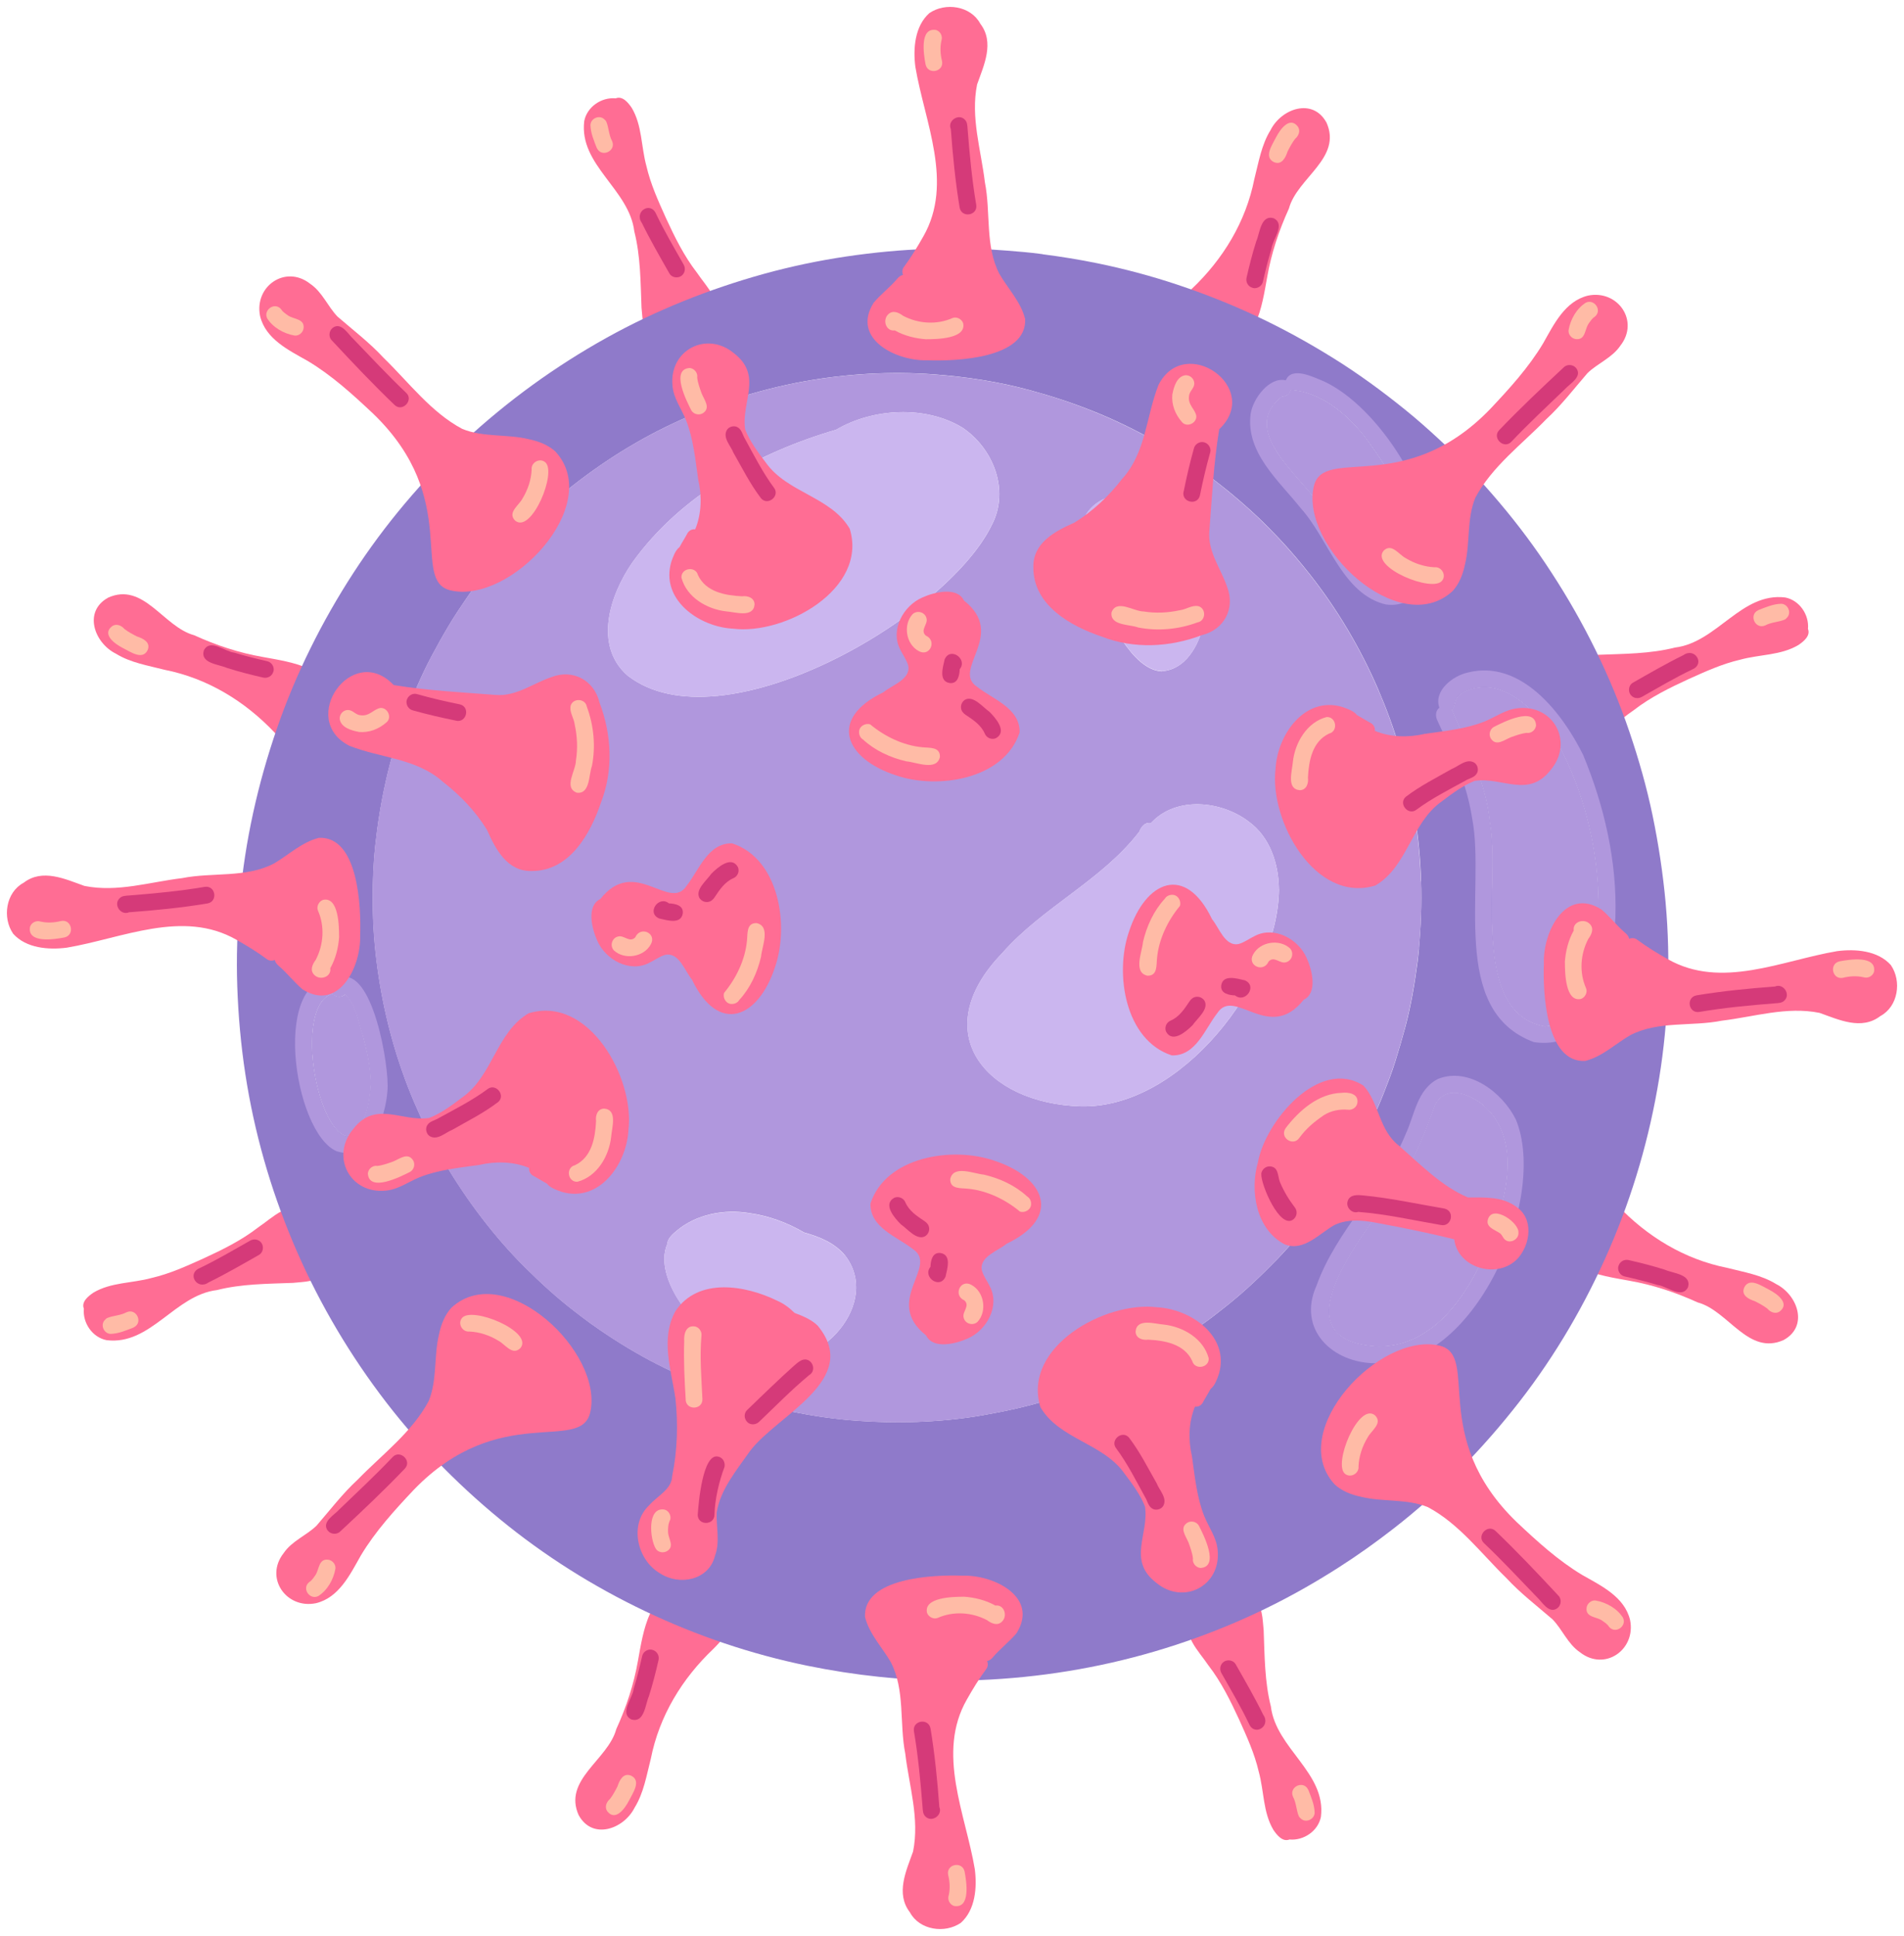 <?xml version="1.0" encoding="UTF-8"?> <svg xmlns="http://www.w3.org/2000/svg" xmlns:xlink="http://www.w3.org/1999/xlink" id="_Слой_1" data-name="Слой 1" viewBox="0 0 227.02 230.74"><defs><style> .cls-1 { fill: none; } .cls-2 { fill: #b097dd; } .cls-3 { clip-path: url(#clippath-1); } .cls-4 { clip-path: url(#clippath-2); } .cls-5 { fill: #cbb6ef; } .cls-6 { fill: #ffbba6; } .cls-7 { fill: #8f7aca; } .cls-8 { fill: #d53a79; } .cls-9 { clip-path: url(#clippath); } .cls-10 { fill: #ff6d94; } </style><clipPath id="clippath"><rect class="cls-1" x="9.43" y="11.15" width="206.71" height="208.66"></rect></clipPath><clipPath id="clippath-1"><rect class="cls-1" x="27.91" y="29.36" width="171.33" height="171.19"></rect></clipPath><clipPath id="clippath-2"><rect class="cls-1" width="227.02" height="230.74"></rect></clipPath></defs><g class="cls-9"><path class="cls-10" d="M83.1,32.5c1.03,1.57,3.53,3.96,1.8,5.79-1.98,1.35-4.63,3.05-7.08,2.12-1.27-.73-1.18-2.46-1.33-3.75-.12-3.07-.11-6.12-.86-9.08-.61-5.04-6.61-7.9-5.97-13.15.33-1.69,2.05-2.87,3.75-2.71.82-.33,1.5.53,1.91,1.13,1.25,2.08,1.12,4.64,1.75,6.93.52,2.23,1.41,4.15,2.32,6.18,1.05,2.28,2.16,4.54,3.7,6.53Z"></path><path class="cls-10" d="M158.15,14.58c1.93,4.26-3.48,6.6-4.47,10.28-1.19,2.61-2.1,5.35-2.59,8.17-.62,3.41-1.31,8.7-5.81,8.61-2.13-.13-4.1-1.7-4.84-3.68-.48-1.43.73-2.57,1.63-3.5,3.77-3.57,6.48-8.03,7.49-13.12.51-1.98.84-4.07,1.93-5.83,1.29-2.57,5.02-3.89,6.66-.92Z"></path><path class="cls-6" d="M71.16,17.65c-.34-.88-.74-1.79-.76-2.75.03-.76.99-1.22,1.59-.74.12.1.19.18.28.29.33.74.3,1.61.71,2.36.53,1.19-1.26,2.02-1.81.84Z"></path><path class="cls-6" d="M151.93,19.34c-1.32-.61-.2-2.12.23-3,.47-.91,1.61-2.52,2.59-1.25.34.49.09,1.11-.33,1.46-.35.44-.69,1.09-.9,1.51-.23.71-.68,1.63-1.58,1.28Z"></path><path class="cls-8" d="M79.82,32.6c-1.13-1.99-2.28-3.97-3.29-6.03-.96-1.35,1.04-2.62,1.7-1.07.99,2.07,2.15,4.03,3.28,6.03.27.47.16,1.08-.31,1.38-.45.28-1.11.16-1.38-.31Z"></path><path class="cls-8" d="M149.37,34.31c-.54-.13-.86-.68-.74-1.21.33-1.45.7-2.9,1.15-4.32.44-.98.53-3.21,2.08-2.77,1.47.74-.13,2.49-.26,3.64-.39,1.29-.72,2.61-1.02,3.93-.12.53-.69.87-1.21.74Z"></path><path class="cls-10" d="M194.79,84.65c-1.57,1.03-3.96,3.53-5.79,1.8-1.35-1.98-3.05-4.63-2.12-7.08.73-1.27,2.46-1.18,3.75-1.33,3.07-.12,6.12-.11,9.08-.86,5.04-.61,7.9-6.61,13.15-5.97,1.69.33,2.87,2.05,2.71,3.75.33.82-.53,1.5-1.13,1.91-2.08,1.25-4.64,1.12-6.93,1.75-2.23.52-4.15,1.41-6.18,2.32-2.28,1.05-4.54,2.16-6.53,3.7Z"></path><path class="cls-10" d="M212.7,159.7c-4.26,1.93-6.6-3.48-10.28-4.47-2.61-1.19-5.35-2.1-8.17-2.59-3.41-.62-8.7-1.31-8.61-5.81.13-2.13,1.7-4.1,3.68-4.84,1.43-.48,2.57.73,3.5,1.63,3.57,3.77,8.03,6.48,13.12,7.49,1.98.51,4.07.84,5.83,1.93,2.57,1.29,3.89,5.02.92,6.66Z"></path><path class="cls-6" d="M209.64,72.72c.88-.34,1.79-.74,2.75-.76.76.03,1.22.99.74,1.59-.1.12-.18.19-.29.28-.74.33-1.61.3-2.36.71-1.19.53-2.02-1.26-.84-1.81Z"></path><path class="cls-6" d="M207.95,153.49c.61-1.32,2.12-.2,3,.23.91.47,2.52,1.61,1.25,2.59-.49.34-1.11.09-1.46-.33-.44-.35-1.09-.69-1.51-.9-.71-.23-1.63-.68-1.28-1.58Z"></path><path class="cls-8" d="M194.69,81.37c1.99-1.13,3.97-2.28,6.03-3.29,1.35-.96,2.62,1.04,1.07,1.7-2.07.99-4.03,2.15-6.03,3.28-.47.27-1.08.16-1.38-.31-.28-.45-.16-1.11.31-1.38Z"></path><path class="cls-8" d="M192.97,150.92c.13-.54.68-.86,1.21-.74,1.45.33,2.9.7,4.32,1.15.98.44,3.21.53,2.77,2.08-.74,1.47-2.49-.13-3.64-.26-1.29-.39-2.61-.72-3.93-1.02-.53-.12-.87-.69-.74-1.21Z"></path><path class="cls-10" d="M144.06,198.46c-1.03-1.57-3.53-3.96-1.8-5.79,1.98-1.35,4.63-3.05,7.08-2.12,1.27.73,1.18,2.46,1.33,3.75.12,3.07.11,6.12.86,9.08.61,5.04,6.61,7.9,5.97,13.15-.33,1.69-2.05,2.87-3.75,2.71-.82.33-1.5-.53-1.91-1.13-1.25-2.08-1.12-4.64-1.75-6.93-.52-2.23-1.41-4.15-2.32-6.18-1.05-2.28-2.16-4.54-3.7-6.53Z"></path><path class="cls-10" d="M69.01,216.37c-1.93-4.26,3.48-6.6,4.47-10.28,1.19-2.61,2.1-5.35,2.59-8.17.62-3.41,1.31-8.7,5.81-8.61,2.13.13,4.1,1.7,4.84,3.68.48,1.43-.73,2.57-1.63,3.5-3.77,3.57-6.48,8.03-7.49,13.12-.51,1.98-.84,4.07-1.93,5.83-1.29,2.57-5.02,3.89-6.66.92Z"></path><path class="cls-6" d="M155.99,213.31c.34.88.74,1.79.76,2.75-.03.76-.99,1.22-1.59.74-.12-.1-.19-.18-.28-.29-.33-.74-.3-1.61-.71-2.36-.53-1.19,1.26-2.02,1.81-.84Z"></path><path class="cls-6" d="M75.22,211.62c1.32.61.2,2.12-.23,3-.47.91-1.61,2.52-2.59,1.25-.34-.49-.09-1.11.33-1.46.35-.44.69-1.09.9-1.51.23-.71.68-1.63,1.58-1.28Z"></path><path class="cls-8" d="M147.33,198.35c1.13,1.99,2.28,3.97,3.29,6.03.96,1.35-1.04,2.62-1.7,1.07-.99-2.07-2.15-4.03-3.28-6.03-.27-.47-.16-1.08.31-1.38.45-.28,1.11-.16,1.38.31Z"></path><path class="cls-8" d="M77.78,196.64c.54.13.86.68.74,1.21-.33,1.45-.7,2.9-1.15,4.32-.44.98-.53,3.21-2.08,2.77-1.47-.74.13-2.49.26-3.64.39-1.29.72-2.61,1.02-3.93.12-.53.69-.87,1.21-.74Z"></path><path class="cls-10" d="M30.78,146.29c1.57-1.03,3.96-3.53,5.79-1.8,1.35,1.98,3.05,4.63,2.12,7.08-.73,1.27-2.46,1.18-3.75,1.33-3.07.12-6.12.11-9.08.86-5.04.61-7.9,6.61-13.15,5.97-1.69-.33-2.87-2.05-2.71-3.75-.33-.82.53-1.5,1.13-1.91,2.08-1.25,4.64-1.12,6.93-1.75,2.23-.52,4.15-1.41,6.18-2.32,2.28-1.05,4.54-2.16,6.53-3.7Z"></path><path class="cls-10" d="M12.87,71.24c4.26-1.93,6.6,3.48,10.28,4.47,2.61,1.19,5.35,2.1,8.17,2.59,3.41.62,8.7,1.31,8.61,5.81-.13,2.13-1.7,4.1-3.68,4.84-1.43.48-2.57-.73-3.5-1.63-3.57-3.77-8.03-6.48-13.12-7.49-1.98-.51-4.07-.84-5.83-1.93-2.57-1.29-3.89-5.02-.92-6.66Z"></path><path class="cls-6" d="M15.93,158.22c-.88.34-1.79.74-2.75.76-.76-.03-1.22-.99-.74-1.59.1-.12.18-.19.29-.28.74-.33,1.61-.3,2.36-.71,1.19-.53,2.02,1.26.84,1.81Z"></path><path class="cls-6" d="M17.62,77.45c-.61,1.32-2.12.2-3-.23-.91-.47-2.52-1.61-1.25-2.59.49-.34,1.11-.09,1.46.33.44.35,1.09.69,1.51.9.71.23,1.63.68,1.28,1.58Z"></path><path class="cls-8" d="M30.89,149.56c-1.99,1.13-3.97,2.28-6.03,3.29-1.35.96-2.62-1.04-1.07-1.7,2.07-.99,4.03-2.15,6.03-3.28.47-.27,1.08-.16,1.38.31.28.45.16,1.11-.31,1.38Z"></path><path class="cls-8" d="M32.6,80.02c-.13.54-.68.86-1.21.74-1.45-.33-2.9-.7-4.32-1.15-.98-.44-3.21-.53-2.77-2.08.74-1.47,2.49.13,3.64.26,1.29.39,2.61.72,3.93,1.02.53.12.87.69.74,1.21Z"></path></g><g class="cls-3"><path class="cls-7" d="M198.6,107.63c.31,3.46.39,6.95.26,10.42-.14,3.52-.47,7.03-1.04,10.51-1.14,6.98-3.12,13.81-5.93,20.3-2.8,6.46-6.39,12.63-10.72,18.2-4.39,5.64-9.41,10.78-15.06,15.16-2.09,1.62-4.24,3.16-6.47,4.58-.62.4-1.25.79-1.88,1.17-.13.08-.25.16-.38.23-.08.05-.16.1-.25.15-.14.09-.29.17-.32.19-5.99,3.55-12.46,6.33-19.14,8.29-6.78,1.99-13.78,3.12-20.84,3.41-1.11.05-2.22.07-3.33.07-5.79,0-11.57-.62-17.24-1.78-6.68-1.37-13.19-3.57-19.34-6.5-6.18-2.94-12.03-6.62-17.32-10.97-5.35-4.39-10.19-9.4-14.33-14.95-4.17-5.59-7.66-11.67-10.36-18.1-2.69-6.4-4.61-13.14-5.66-20.01-.53-3.46-.84-6.94-.96-10.43-.12-3.46,0-6.92.31-10.37.61-6.96,2.15-13.82,4.43-20.41,2.25-6.51,5.36-12.74,9.11-18.51,3.74-5.75,8.21-11.05,13.23-15.72,5.14-4.77,10.82-8.89,16.95-12.3,5.92-3.29,12.24-5.81,18.77-7.62,3.23-.89,6.52-1.58,9.82-2.07,3.26-.48,6.55-.8,9.85-.9.86-.03,1.71-.04,2.57-.05h.1c2.21,0,4.43.07,6.63.25,1.38.11,2.77.22,4.15.41.05,0,.09.02.14.03,2.18.28,4.35.63,6.5,1.07,3.22.66,6.41,1.51,9.53,2.55,3.21,1.07,6.37,2.32,9.44,3.76,3.16,1.48,6.21,3.16,9.18,5.01,2.96,1.84,5.79,3.91,8.5,6.1,1.38,1.11,2.7,2.28,4,3.48.64.59,1.27,1.19,1.88,1.8.01.01.02.02.04.03.04.04.07.07.11.11.07.07.14.14.21.21.03.02.05.05.08.08.52.52,1.02,1.04,1.53,1.56,1.2,1.26,2.36,2.56,3.48,3.89,2.22,2.63,4.29,5.4,6.16,8.29,3.86,5.92,7.03,12.31,9.3,19,1.11,3.27,2.06,6.6,2.76,9.98.71,3.43,1.23,6.9,1.55,10.39ZM190.34,112.64c.97-8.15-.66-16.68-4.48-23.89-2.23-3.36-5.81-7.83-10.33-6.66-.78.23-1.65.58-1.96,1.39-.14.38-.12.86-.48,1.1,1.84,4.32,4.09,8.71,4.55,13.48,1.29,6.66-2.53,22.66,6.55,24.3,4.58-.36,5.52-6.08,6.16-9.71ZM177.33,148.82c2.1-5.23,4.5-13.01-.59-17.23-1.75-1.32-4.39-2.31-5.66.1-1.41,3.95-3.01,7.85-5.57,11.21-3.57,5.05-13.31,17.07-1.08,17.59,6.57,0,10.65-6.25,12.91-11.67ZM169.18,113.04c.25-2.67.35-5.35.26-8.02-.04-1.34-.12-2.68-.25-4.01-.13-1.38-.32-2.75-.54-4.12-.41-2.58-1.02-5.13-1.75-7.63-.71-2.46-1.61-4.86-2.62-7.21-2.09-4.82-4.8-9.39-8.04-13.52-1.16-1.48-2.47-3.02-3.85-4.48-.36-.38-.73-.75-1.09-1.12-.09-.09-.18-.19-.27-.27-.08-.08-.16-.16-.24-.24h0s-.05-.05-.08-.08c-.02-.02-.04-.04-.07-.07l-.03-.03s-.02-.02-.02-.02c-.19-.19-.39-.38-.59-.57-3.82-3.59-8.04-6.75-12.64-9.29-2.29-1.27-4.65-2.41-7.09-3.38-2.45-.98-4.94-1.79-7.49-2.48-3.67-1-7.58-1.6-11.5-1.89-5.09-.37-10.25-.07-15.27.82-2.91.52-5.77,1.25-8.57,2.17-.07,0-.13.02-.2.05-1.47.5-2.93,1.04-4.36,1.64-.28.11-.55.23-.83.35-.02,0-.05.02-.07.03h0s-.06.03-.09.05c-.91.4-1.8.82-2.68,1.25-4.74,2.34-9.14,5.31-13.15,8.74-.95.82-1.88,1.67-2.78,2.55-.95.93-1.88,1.88-2.76,2.87-1.75,1.96-3.41,4.01-4.89,6.17-.73,1.07-1.46,2.15-2.12,3.27-.72,1.2-1.4,2.42-2.06,3.66-1.23,2.32-2.26,4.76-3.18,7.22-1.84,4.92-2.96,10.1-3.52,15.32-.27,2.56-.34,5.15-.29,7.72.05,2.61.29,5.21.68,7.79.78,5.17,2.19,10.25,4.24,15.06,1.04,2.43,2.2,4.8,3.54,7.08,1.38,2.33,2.87,4.57,4.52,6.72,1.59,2.07,3.3,4.06,5.16,5.9,1.86,1.85,3.8,3.63,5.89,5.23.05.03.09.07.14.11l.02.02s0,0,.01,0c.23.18.46.36.7.54.7.54,1.44,1.07,2.19,1.58,2.18,1.49,4.45,2.87,6.81,4.07,2.43,1.23,4.91,2.31,7.47,3.24,2.46.9,5.01,1.64,7.57,2.2,2.61.57,5.25,1,7.91,1.23,1.91.16,3.83.25,5.75.25.75,0,1.51-.02,2.26-.04,2.63-.1,5.28-.34,7.88-.8,2.64-.46,5.27-1.03,7.83-1.82,1.31-.41,2.61-.83,3.89-1.31,1.3-.5,2.59-1.03,3.86-1.6,2.38-1.07,4.69-2.29,6.9-3.66,1.19-.74,2.35-1.51,3.5-2.31,1.07-.75,2.1-1.56,3.13-2.38,2.11-1.68,4.07-3.55,5.95-5.48,1.87-1.93,3.56-4.02,5.16-6.18,1.58-2.13,2.98-4.39,4.28-6.7.62-1.09,1.19-2.21,1.72-3.34.55-1.19,1.1-2.38,1.57-3.6.49-1.25.98-2.5,1.38-3.79.43-1.37.83-2.74,1.2-4.12.69-2.57,1.12-5.22,1.47-7.86.05-.41.11-.95.16-1.49ZM165.83,70.09c2.21,0,3.04-2.48,3.02-4.34-.17-5.17-3.22-9.78-6.18-13.82-2.17-2.7-5.25-5.27-8.8-5.47-.08.45-.53.77-.97.78-.04.02-.09.04-.13.06h0c-4.99,3.98,2.08,9.31,4.43,12.74,2.55,2.83,4.68,9.44,8.63,10.05ZM44.23,129.07c-.04-1.91-.49-3.95-.98-5.73-.56-1.63-.8-3.62-2.09-4.86-.41.41-1.13.39-1.49-.07-4.55,1.21-2.17,15.97,1.63,17.02,2.32-.55,2.82-4.34,2.93-6.36Z"></path><path class="cls-2" d="M169.44,105.02c.09,2.68-.01,5.36-.26,8.02-.05.54-.11,1.08-.16,1.49-.35,2.64-.79,5.29-1.47,7.86-.37,1.38-.77,2.75-1.2,4.12-.41,1.28-.89,2.54-1.38,3.79-.48,1.22-1.02,2.41-1.57,3.6-.53,1.13-1.1,2.25-1.72,3.34-1.3,2.31-2.7,4.57-4.28,6.7-1.6,2.15-3.29,4.25-5.16,6.18-1.88,1.93-3.83,3.8-5.95,5.48-1.03.81-2.05,1.62-3.13,2.38-1.14.8-2.31,1.57-3.5,2.31-2.21,1.38-4.52,2.59-6.9,3.66-1.27.57-2.56,1.11-3.86,1.6-1.28.48-2.58.91-3.89,1.31-2.56.79-5.19,1.36-7.83,1.82-2.6.46-5.25.7-7.88.8-.75.03-1.51.04-2.26.04-1.92,0-3.84-.09-5.75-.25-2.66-.23-5.3-.67-7.91-1.23-2.56-.56-5.11-1.3-7.57-2.2-2.56-.93-5.05-2.01-7.47-3.24-2.36-1.2-4.63-2.58-6.81-4.07-.75-.52-1.5-1.05-2.19-1.58-.24-.18-.48-.36-.7-.54,0,0,0,0-.01,0l-.02-.02c-.05-.04-.1-.08-.14-.11-2.09-1.6-4.03-3.38-5.89-5.23-1.86-1.84-3.57-3.83-5.16-5.9-1.65-2.14-3.14-4.39-4.52-6.72-1.34-2.28-2.5-4.66-3.54-7.08-2.05-4.81-3.46-9.89-4.24-15.06-.39-2.57-.63-5.18-.68-7.79-.05-2.57.02-5.16.29-7.72.56-5.22,1.67-10.4,3.52-15.32.93-2.46,1.95-4.89,3.18-7.22.66-1.24,1.34-2.46,2.06-3.66.66-1.12,1.39-2.2,2.12-3.27,1.48-2.16,3.15-4.21,4.89-6.17.88-.99,1.82-1.94,2.76-2.87.9-.88,1.82-1.74,2.78-2.55,4.01-3.43,8.41-6.41,13.15-8.74.88-.44,1.78-.86,2.68-1.25.03-.02.06-.03.09-.04h0s.05-.03.07-.04c.28-.12.55-.23.83-.35,1.43-.6,2.89-1.14,4.36-1.64.07-.02.13-.04.2-.05,2.8-.92,5.66-1.65,8.57-2.17,5.03-.89,10.18-1.19,15.27-.82,3.92.29,7.83.89,11.5,1.89,2.55.68,5.04,1.5,7.49,2.48,2.43.97,4.79,2.11,7.09,3.38,4.6,2.53,8.82,5.7,12.64,9.29.2.19.4.38.59.57,0,0,.02.02.02.02l.03.03s.04.04.07.07c.03.02.05.05.08.08h0c.08.08.16.16.24.24.09.09.18.18.27.27.37.37.73.75,1.09,1.12,1.38,1.47,2.69,3,3.85,4.48,3.24,4.13,5.96,8.71,8.04,13.52,1.02,2.35,1.91,4.75,2.62,7.21.73,2.5,1.34,5.05,1.75,7.63.21,1.37.4,2.74.54,4.12.12,1.33.21,2.67.25,4.01ZM152.49,105.99c-.03-3.04-1.06-6.23-3.61-8.07-3.28-2.5-8.67-3.05-11.64.17-.71-.14-1.17.45-1.4,1.04-4.45,5.8-11.53,8.98-16.35,14.48-9.11,9.42-1.96,17.93,9.41,18.25,11.88.28,23.45-14.63,23.6-25.87ZM138.55,80c5.4-.41,6.51-10.34,4.45-14.23-1.47-3.12-3.98-6.6-7.64-7.11-.37-.03-.72.17-.91.47-1.94-.38-4.1.61-5.04,2.36-1.26,2.94.35,6.17,1.29,8.99,1.4,2.93,4.23,9.41,7.86,9.54ZM118.26,62.56c2.15-4.12.19-9.12-3.52-11.6-4.41-2.67-10.66-2.31-15.03.25-9.35,2.73-18.57,7.81-24.33,15.86-2.65,3.84-4.63,9.85-.56,13.44,11.19,8.71,38.1-6.89,43.44-17.95ZM91.59,161.9c6.28,1.41,13.5-6.64,9.18-12.26-1.26-1.52-3.05-2.23-4.9-2.75-1.99-1.17-4.2-1.98-6.48-2.3-3.03-.51-6.36.11-8.74,2.12-.44.37-1.07.92-1.08,1.54-.94,2.13.13,4.85,1.36,6.73,2.32,3.75,6.27,6.39,10.67,6.9Z"></path><path class="cls-2" d="M165.83,70.09c2.21-.01,3.04-2.48,3.02-4.34-.17-5.17-3.22-9.78-6.17-13.82-2.17-2.7-5.25-5.27-8.8-5.47-.08.44-.53.77-.97.78-.04.02-.09.04-.13.06,0,0,0,0,0,0-4.99,3.97,2.08,9.3,4.43,12.74,2.55,2.83,4.68,9.44,8.63,10.05ZM165.3,72.06c-5.22-1.17-6.91-7.85-10.2-11.48-2.6-3.28-6.6-6.62-5.98-11.27.26-1.76,2.22-4.45,4.19-3.98.7-1.72,3.31-.37,4.52.11,6.61,3.06,13.47,13.98,12.97,21.29-.13,2.85-2.42,5.75-5.49,5.32Z"></path><path class="cls-2" d="M184.17,122.35c4.58-.36,5.53-6.09,6.17-9.72.97-8.15-.66-16.68-4.48-23.89-2.23-3.36-5.81-7.83-10.34-6.66-.77.24-1.65.58-1.96,1.39-.14.38-.12.86-.48,1.1,1.84,4.32,4.09,8.71,4.55,13.47,1.28,6.66-2.53,22.66,6.55,24.3ZM182.88,124.2c-10.15-3.75-5.77-18.26-7.33-26.55-.41-2.68-1.25-5.28-2.32-7.76-.57-1.34-1.23-2.63-1.82-3.96-.27-.51-.29-1.21.21-1.58-.71-2.03,1.61-3.81,3.41-4.2,6.32-1.58,11.26,4.82,13.74,9.84,2.52,6.09,4.04,12.67,3.84,19.24-.23,5.86-1.85,16.16-9.74,14.97Z"></path><path class="cls-2" d="M164.43,160.49c6.57,0,10.65-6.25,12.9-11.67,2.1-5.23,4.5-13.01-.59-17.22-1.75-1.32-4.39-2.31-5.67.1-1.41,3.94-3.01,7.85-5.57,11.2-3.57,5.06-13.31,17.07-1.08,17.59ZM164.06,162.48c-5.16.02-9.45-4.03-7.08-9.27,2.37-6.62,7.95-11.56,10.6-17.99,1.1-2.34,1.36-5.34,3.88-6.63,3.66-1.46,7.7,1.63,9.28,4.84,3.91,9.41-5,29.96-16.68,29.05Z"></path><path class="cls-2" d="M41.3,135.44c2.32-.55,2.82-4.34,2.93-6.36-.04-1.91-.49-3.95-.98-5.72-.57-1.64-.8-3.62-2.1-4.86-.41.41-1.13.39-1.49-.07-4.54,1.2-2.17,15.97,1.63,17.02ZM40.16,137.22c-5.25-2.19-8.03-21.76.32-20.65,3.96-1.55,5.98,10.72,5.72,13.4-.21,3.14-1.99,8.51-6.04,7.25Z"></path><path class="cls-5" d="M148.88,97.92c2.55,1.84,3.58,5.03,3.61,8.07-.14,11.24-11.72,26.15-23.6,25.87-11.38-.32-18.52-8.83-9.41-18.25,4.82-5.51,11.91-8.68,16.35-14.48.23-.6.69-1.18,1.4-1.04,2.97-3.22,8.37-2.68,11.64-.17Z"></path><path class="cls-5" d="M143.01,65.76c2.06,3.89.95,13.83-4.45,14.23-3.62-.12-6.46-6.6-7.86-9.54-.94-2.82-2.55-6.05-1.29-8.99.94-1.75,3.1-2.73,5.04-2.36.19-.3.54-.5.91-.47,3.66.51,6.18,3.99,7.64,7.11ZM138.83,77.98s.02,0,.03-.01c0,0-.02,0-.02,0h0Z"></path><path class="cls-5" d="M114.73,50.96c3.71,2.48,5.68,7.47,3.52,11.6-5.34,11.06-32.25,26.66-43.44,17.95-4.07-3.59-2.09-9.6.56-13.44,5.76-8.04,14.98-13.12,24.33-15.86,4.38-2.56,10.62-2.92,15.03-.25Z"></path><path class="cls-5" d="M100.77,149.64c4.32,5.62-2.9,13.67-9.18,12.26-4.4-.51-8.35-3.16-10.67-6.9-1.23-1.88-2.29-4.61-1.36-6.73.01-.62.64-1.17,1.08-1.54,2.38-2.01,5.71-2.63,8.74-2.12,2.29.32,4.5,1.13,6.48,2.3,1.85.52,3.64,1.23,4.9,2.75Z"></path><path class="cls-2" d="M185.86,88.75c3.82,7.2,5.45,15.74,4.48,23.89-.64,3.63-1.59,9.36-6.16,9.71-9.08-1.64-5.26-17.64-6.55-24.3-.45-4.77-2.71-9.15-4.55-13.48.37-.25.34-.72.48-1.1.31-.81,1.18-1.16,1.96-1.39,4.52-1.17,8.11,3.3,10.33,6.66Z"></path><path class="cls-2" d="M168.85,65.75c.02,1.86-.81,4.33-3.02,4.34-3.95-.61-6.08-7.22-8.63-10.05-2.34-3.43-9.42-8.77-4.43-12.74h0s.09-.04.13-.06c.45,0,.89-.34.97-.78,3.54.2,6.62,2.77,8.8,5.47,2.95,4.05,6.01,8.65,6.18,13.82Z"></path><path class="cls-2" d="M176.74,131.59c5.09,4.21,2.69,12,.59,17.23-2.25,5.42-6.34,11.67-12.91,11.67-12.23-.52-2.49-12.54,1.08-17.59,2.56-3.36,4.16-7.26,5.57-11.21,1.28-2.41,3.92-1.42,5.66-.1Z"></path><path class="cls-2" d="M43.26,123.35c.48,1.78.94,3.81.98,5.73-.11,2.02-.61,5.81-2.93,6.36-3.8-1.05-6.18-15.81-1.63-17.02.36.47,1.09.49,1.49.07,1.29,1.23,1.53,3.22,2.09,4.86Z"></path></g><g class="cls-4"><path class="cls-10" d="M66.28,53.88c5.72,6.36-5.41,18.15-12.54,16.49-4.89-1.15,1.36-10.82-9.21-21.03-2.44-2.3-4.95-4.59-7.84-6.32-2.26-1.28-5.02-2.6-5.68-5.35-.72-3.55,3.03-6.16,5.97-3.85,1.46.99,2.09,2.7,3.27,3.92,1.86,1.61,3.82,3.1,5.49,4.91,3,2.91,5.65,6.49,9.38,8.47,2.52,1.03,5.34.59,7.95,1.23,1.16.24,2.33.69,3.2,1.51Z"></path><path class="cls-10" d="M122.23,37.98c.27,4.76-8.27,5.09-11.65,4.96-3.71.12-9.12-2.55-6.41-6.86.86-1.03,1.97-1.85,2.83-2.88.18-.21.39-.38.67-.43-.12-.3-.11-.66.09-.93.9-1.21,1.65-2.46,2.33-3.66,3.65-6.39.16-13.62-.95-20.22-.28-2.18-.07-4.84,1.66-6.39,1.91-1.32,4.94-.88,6.08,1.25,1.73,2.25.43,4.96-.38,7.25-.79,3.93.47,7.79.93,11.65.72,3.61,0,7.62,1.74,10.94,1.02,1.75,2.54,3.32,3.05,5.32Z"></path><path class="cls-10" d="M101.32,63.03c2.19,7.18-7.74,12.67-13.92,11.9-4.04-.21-8.69-3.46-7.36-7.96.2-.57.47-1.38.98-1.76.33-.61.71-1.19.96-1.68.24-.36.58-.48.91-.44.77-1.86.81-3.99.36-5.93-.34-2.37-.58-4.91-1.47-7.13-.54-1.33-1.46-2.55-1.59-4-.46-4.29,4.05-6.65,7.32-3.93,3.48,2.67.83,5.81,1.34,9.09.56,1.43,1.57,2.77,2.45,3.93,2.55,3.63,7.78,4.07,10.02,7.91Z"></path><path class="cls-10" d="M71.48,83.73c1.45,3.8,1.67,8.06.19,11.88-1.28,3.82-3.77,8.2-8.24,8.2-2.94.09-4.33-2.57-5.36-4.89-1.36-2.22-3.18-4.12-5.23-5.71-3.16-2.85-7.46-2.84-11.2-4.33-6.15-3.16.39-12.41,5.3-7.23,4.08.67,8.11.86,12.21,1.18,2.43.18,4.44-1.41,6.6-2.13,2.56-.98,5.08.36,5.73,3.02Z"></path><path class="cls-10" d="M116.52,81.87c1.89,1.49,5.13,2.55,5.05,5.43-1.83,5.6-9.76,6.82-14.71,5.12-6.08-1.97-8.19-6.72-1.52-9.92,1.02-.85,3.28-1.54,2.95-3.17-.2-.71-.66-1.29-.97-1.95-1.19-2.32.39-5.18,2.64-6.16,1.38-.63,4.15-1.35,4.98.36,5.19,4.1-1.57,8.24,1.58,10.29Z"></path><path class="cls-6" d="M110.36,7.69c-.23-1.2-.75-4.47,1.27-4.11.52.18.79.75.62,1.27-.18.8-.13,1.64.07,2.43.26,1.27-1.66,1.69-1.96.41Z"></path><path class="cls-6" d="M110.47,40.44c-1.31-.09-2.63-.41-3.78-1.06-1.07.15-1.51-1.27-.76-1.94.54-.51,1.25-.18,1.75.2,1.81.95,4.01,1.1,5.88.27.5-.21,1.11.12,1.28.61.41,1.86-3.14,1.91-4.36,1.91Z"></path><path class="cls-6" d="M109.53,77.59c-1.52-.82-1.88-3.14-.71-4.4.57-.51,1.51-.22,1.66.54.16.7-.8,1.37-.1,2.02,1.38.6.49,2.59-.84,1.85Z"></path><path class="cls-6" d="M108.06,90.74c-1.89-.44-3.73-1.28-5.16-2.6-.32-.19-.48-.55-.47-.91,0-.66.74-1.09,1.33-.89,1.73,1.44,3.95,2.51,6.19,2.72.85.1,2.15-.09,2.12,1.15-.38,1.73-2.81.63-4.01.53Z"></path><path class="cls-6" d="M68.78,94.48c-1.63-.61-.11-2.64-.11-3.84.23-1.43.16-2.89-.15-4.31-.09-.77-.67-1.48-.47-2.26.33-.92,1.76-.81,1.92.16.83,2.23,1.07,4.71.61,7.06-.4,1.05-.2,3.38-1.8,3.19Z"></path><path class="cls-6" d="M42.77,87.23c-.88-.16-2.17-.54-2.27-1.59,0-.54.42-1.01.98-1.02.6,0,.92.6,1.52.63,1.06.15,1.57-.76,2.37-.87.84-.05,1.38,1.09.75,1.68-.96.85-2.1,1.29-3.35,1.18Z"></path><path class="cls-6" d="M35.11,39.99c-1.27-.22-2.59-.96-3.27-2.08.05.08.08.15.14.22-.81-1.03.73-2.27,1.55-1.26.19.32.54.53.83.74.67.46,1.95.36,1.84,1.49-.05.53-.57.97-1.1.89Z"></path><path class="cls-6" d="M61.41,62.04c-.94-.96.48-1.81.9-2.64.63-1.03,1.03-2.24,1.08-3.43-.09-.82.91-1.42,1.58-.91,1.53,1.09-1.6,8.65-3.56,6.98Z"></path><path class="cls-8" d="M47.05,48.27c-2.57-2.46-5.01-5.04-7.43-7.64-.46-.4-.44-1.15.03-1.54,1.04-.81,1.89.8,2.5,1.33,2.07,2.15,4.11,4.34,6.27,6.39.95.87-.43,2.35-1.37,1.46Z"></path><path class="cls-8" d="M54.37,85.89c-1.73-.35-3.47-.75-5.13-1.22-.53-.12-.87-.68-.75-1.2.12-.52.68-.89,1.2-.75,1.69.48,3.41.88,5.14,1.23,1.27.3.81,2.23-.46,1.95Z"></path><path class="cls-8" d="M90.71,59.35c-1.27-1.67-2.22-3.57-3.26-5.39-.33-.85-1.33-1.8-.77-2.73.27-.42.93-.56,1.34-.26.44.28.56.96.8,1.32,1.08,1.97,2.11,4.01,3.44,5.81.82,1-.74,2.27-1.55,1.26Z"></path><path class="cls-8" d="M114.42,24.74c-.51-3.1-.82-6.22-1.05-9.36-.42-.96.88-1.88,1.64-1.15.33.3.33.73.36,1.14.24,3.03.52,6.06,1.03,9.05.19,1.29-1.75,1.6-1.98.31Z"></path><path class="cls-8" d="M113.24,81.41c-1.36-.21-.81-1.9-.61-2.81.66-1.56,2.79-.06,1.8,1.16-.03.75-.23,1.76-1.19,1.65Z"></path><path class="cls-8" d="M117.43,87.46c-.44-1.04-1.4-1.67-2.29-2.26-.28-.19-.5-.43-.55-.78-.06-.41.13-.8.47-1.02,1-.55,2.12.89,2.9,1.42.74.74,2.19,2.38.79,3.16-.49.22-1.1-.01-1.32-.52Z"></path><path class="cls-6" d="M82.44,48.93c-.58-1.13-2.52-4.94-.2-5.07.55.06.98.58.89,1.13.06.63.33,1.34.52,1.88.3.76,1.13,1.74.17,2.37-.45.29-1.09.15-1.38-.31Z"></path><path class="cls-6" d="M86.61,72.87c-2.31-.25-4.75-1.68-5.36-4.03-.05-1.15,1.68-1.41,1.97-.3.94,2.02,3.26,2.43,5.25,2.53.68-.09,1.48.17,1.5.96-.12,1.64-2.29.92-3.36.84Z"></path><path class="cls-10" d="M159.09,176.87c-5.72-6.36,5.41-18.15,12.54-16.49,4.89,1.15-1.36,10.82,9.21,21.03,2.44,2.3,4.95,4.59,7.84,6.32,2.26,1.28,5.02,2.6,5.68,5.35.72,3.55-3.03,6.16-5.97,3.85-1.46-.99-2.09-2.7-3.27-3.92-1.86-1.61-3.82-3.1-5.49-4.91-3-2.91-5.65-6.49-9.38-8.47-2.52-1.03-5.34-.59-7.95-1.23-1.16-.24-2.33-.69-3.2-1.51Z"></path><path class="cls-10" d="M103.14,192.76c-.27-4.76,8.27-5.09,11.65-4.96,3.71-.12,9.12,2.55,6.41,6.86-.86,1.03-1.97,1.85-2.83,2.88-.18.21-.39.38-.67.43.12.3.11.66-.09.93-.9,1.21-1.65,2.46-2.33,3.66-3.65,6.39-.16,13.62.95,20.22.28,2.18.07,4.84-1.66,6.39-1.91,1.32-4.94.88-6.08-1.25-1.73-2.25-.43-4.96.38-7.25.79-3.93-.47-7.79-.93-11.65-.72-3.61,0-7.62-1.74-10.94-1.02-1.75-2.54-3.32-3.05-5.32Z"></path><path class="cls-10" d="M124.05,167.71c-2.19-7.18,7.74-12.67,13.92-11.9,4.04.21,8.69,3.46,7.36,7.96-.2.57-.47,1.38-.98,1.76-.33.61-.71,1.19-.96,1.68-.24.36-.58.48-.91.44-.77,1.86-.81,3.99-.36,5.93.34,2.37.58,4.91,1.47,7.13.54,1.33,1.46,2.55,1.59,4,.46,4.29-4.05,6.65-7.32,3.93-3.48-2.67-.83-5.81-1.34-9.09-.56-1.43-1.57-2.77-2.45-3.93-2.55-3.63-7.78-4.07-10.02-7.91Z"></path><path class="cls-10" d="M108.84,148.87c-1.89-1.49-5.13-2.55-5.05-5.43,1.83-5.6,9.76-6.82,14.71-5.12,6.08,1.97,8.19,6.72,1.52,9.92-1.02.85-3.28,1.54-2.95,3.17.2.71.66,1.29.97,1.95,1.19,2.32-.39,5.18-2.64,6.16-1.38.63-4.15,1.35-4.98-.36-5.19-4.1,1.57-8.24-1.58-10.29Z"></path><path class="cls-6" d="M115.01,223.05c.23,1.2.75,4.47-1.27,4.11-.52-.18-.79-.75-.62-1.27.18-.8.13-1.64-.07-2.43-.26-1.27,1.66-1.69,1.96-.41Z"></path><path class="cls-6" d="M114.9,190.3c1.31.09,2.63.41,3.78,1.06,1.07-.15,1.51,1.27.76,1.94-.54.51-1.25.18-1.75-.2-1.81-.95-4.01-1.1-5.88-.27-.5.21-1.11-.12-1.28-.61-.41-1.86,3.14-1.91,4.36-1.91Z"></path><path class="cls-6" d="M115.84,153.15c1.52.82,1.88,3.14.71,4.4-.57.51-1.51.22-1.66-.54-.16-.7.8-1.37.1-2.02-1.38-.6-.49-2.59.84-1.85Z"></path><path class="cls-6" d="M117.31,140c1.89.44,3.73,1.28,5.16,2.6.32.19.48.55.47.91,0,.66-.74,1.09-1.33.89-1.73-1.44-3.95-2.51-6.19-2.72-.85-.1-2.15.09-2.12-1.15.38-1.73,2.81-.63,4.01-.53Z"></path><path class="cls-6" d="M190.26,190.76c1.27.22,2.59.96,3.27,2.08-.05-.08-.08-.15-.14-.22.81,1.03-.73,2.27-1.55,1.26-.19-.32-.54-.53-.83-.74-.67-.46-1.95-.36-1.84-1.49.05-.53.57-.97,1.1-.89Z"></path><path class="cls-6" d="M163.96,168.7c.94.96-.48,1.81-.9,2.64-.63,1.03-1.03,2.24-1.08,3.43.09.82-.91,1.42-1.58.91-1.53-1.09,1.6-8.65,3.56-6.98Z"></path><path class="cls-8" d="M178.32,182.47c2.57,2.46,5.01,5.04,7.43,7.64.46.4.44,1.15-.03,1.54-1.04.81-1.89-.8-2.5-1.33-2.07-2.15-4.11-4.34-6.27-6.39-.95-.87.43-2.35,1.37-1.46Z"></path><path class="cls-8" d="M134.65,171.39c1.27,1.67,2.22,3.57,3.26,5.39.33.85,1.33,1.8.77,2.73-.27.42-.93.56-1.34.26-.44-.28-.56-.96-.8-1.32-1.08-1.97-2.11-4.01-3.44-5.81-.82-1,.74-2.27,1.55-1.26Z"></path><path class="cls-8" d="M110.95,206.01c.51,3.1.82,6.22,1.05,9.36.42.96-.88,1.88-1.64,1.15-.33-.3-.33-.73-.36-1.14-.24-3.03-.52-6.06-1.03-9.05-.19-1.29,1.75-1.6,1.98-.31Z"></path><path class="cls-8" d="M112.13,149.34c1.36.21.81,1.9.61,2.81-.66,1.56-2.79.06-1.8-1.16.03-.75.23-1.76,1.19-1.65Z"></path><path class="cls-8" d="M107.94,143.28c.44,1.04,1.4,1.67,2.29,2.26.28.19.5.43.55.78.06.41-.13.8-.47,1.02-1,.55-2.12-.89-2.9-1.42-.74-.74-2.19-2.38-.79-3.16.49-.22,1.1.01,1.32.52Z"></path><path class="cls-6" d="M142.93,181.81c.58,1.13,2.52,4.94.2,5.07-.55-.06-.98-.58-.89-1.13-.06-.63-.33-1.34-.52-1.88-.3-.76-1.13-1.74-.17-2.37.45-.29,1.09-.15,1.38.31Z"></path><path class="cls-6" d="M138.76,157.87c2.31.25,4.75,1.68,5.36,4.03.05,1.15-1.68,1.41-1.97.3-.94-2.02-3.26-2.43-5.25-2.53-.68.09-1.48-.17-1.5-.96.12-1.64,2.29-.92,3.36-.84Z"></path><path class="cls-10" d="M53.88,155.81c6.36-5.72,18.15,5.41,16.49,12.54-1.15,4.89-10.82-1.36-21.03,9.21-2.3,2.44-4.59,4.95-6.32,7.84-1.28,2.26-2.6,5.02-5.35,5.68-3.55.72-6.16-3.03-3.85-5.97.99-1.46,2.7-2.09,3.92-3.27,1.61-1.86,3.1-3.82,4.91-5.49,2.91-3,6.49-5.65,8.47-9.38,1.03-2.52.59-5.34,1.23-7.95.24-1.16.69-2.33,1.51-3.2Z"></path><path class="cls-10" d="M37.98,99.86c4.76-.27,5.09,8.27,4.96,11.65.12,3.71-2.55,9.12-6.86,6.41-1.03-.86-1.85-1.97-2.88-2.83-.21-.18-.38-.39-.43-.67-.3.12-.66.11-.93-.09-1.21-.9-2.46-1.65-3.66-2.33-6.39-3.65-13.62-.16-20.22.95-2.18.28-4.84.07-6.39-1.66-1.32-1.91-.88-4.94,1.25-6.08,2.25-1.73,4.96-.43,7.25.38,3.93.79,7.79-.47,11.65-.93,3.61-.72,7.62,0,10.94-1.74,1.75-1.02,3.32-2.54,5.32-3.05Z"></path><path class="cls-10" d="M63.03,120.77c7.18-2.19,12.67,7.74,11.9,13.92-.21,4.04-3.46,8.69-7.96,7.36-.57-.2-1.38-.47-1.76-.98-.61-.33-1.19-.71-1.68-.96-.36-.24-.48-.58-.44-.91-1.86-.77-3.99-.81-5.93-.36-2.37.34-4.91.58-7.13,1.47-1.33.54-2.55,1.46-4,1.59-4.29.46-6.65-4.05-3.93-7.32,2.67-3.48,5.81-.83,9.09-1.34,1.43-.56,2.77-1.57,3.93-2.45,3.63-2.55,4.07-7.78,7.91-10.02Z"></path><path class="cls-10" d="M81.87,105.57c1.49-1.89,2.55-5.13,5.43-5.05,5.6,1.83,6.82,9.76,5.12,14.71-1.97,6.08-6.72,8.19-9.92,1.52-.85-1.02-1.54-3.28-3.17-2.95-.71.2-1.29.66-1.95.97-2.32,1.19-5.18-.39-6.16-2.64-.63-1.38-1.35-4.15.36-4.98,4.1-5.19,8.24,1.57,10.29-1.58Z"></path><path class="cls-6" d="M7.69,111.73c-1.2.23-4.47.75-4.11-1.27.18-.52.75-.79,1.27-.62.8.18,1.64.13,2.43-.07,1.27-.26,1.69,1.66.41,1.96Z"></path><path class="cls-6" d="M40.44,111.62c-.09,1.31-.41,2.63-1.06,3.78.15,1.07-1.27,1.51-1.94.76-.51-.54-.18-1.25.2-1.75.95-1.81,1.1-4.01.27-5.88-.21-.5.12-1.11.61-1.28,1.86-.41,1.91,3.14,1.91,4.36Z"></path><path class="cls-6" d="M77.59,112.56c-.82,1.52-3.14,1.88-4.4.71-.51-.57-.22-1.51.54-1.66.7-.16,1.37.8,2.02.1.6-1.38,2.59-.49,1.85.84Z"></path><path class="cls-6" d="M90.74,114.03c-.44,1.89-1.28,3.73-2.6,5.16-.19.32-.55.48-.91.47-.66,0-1.09-.74-.89-1.33,1.44-1.73,2.51-3.95,2.72-6.19.1-.85-.09-2.15,1.15-2.12,1.73.38.63,2.81.53,4.01Z"></path><path class="cls-6" d="M39.99,186.98c-.22,1.27-.96,2.59-2.08,3.27.08-.05.15-.08.22-.14-1.03.81-2.27-.73-1.26-1.55.32-.19.53-.54.74-.83.46-.67.36-1.95,1.49-1.84.53.05.97.57.89,1.1Z"></path><path class="cls-6" d="M62.04,160.68c-.96.94-1.81-.48-2.64-.9-1.03-.63-2.24-1.03-3.43-1.08-.82.09-1.42-.91-.91-1.58,1.09-1.53,8.65,1.6,6.98,3.56Z"></path><path class="cls-8" d="M48.27,175.04c-2.46,2.57-5.04,5.01-7.64,7.43-.4.46-1.15.44-1.54-.03-.81-1.04.8-1.89,1.33-2.5,2.15-2.07,4.34-4.11,6.39-6.27.87-.95,2.35.43,1.46,1.37Z"></path><path class="cls-8" d="M59.35,131.38c-1.67,1.27-3.57,2.22-5.39,3.26-.85.33-1.8,1.33-2.73.77-.42-.27-.56-.93-.26-1.34.28-.44.96-.56,1.32-.8,1.97-1.08,4.01-2.11,5.81-3.44,1-.82,2.27.74,1.26,1.55Z"></path><path class="cls-8" d="M24.74,107.68c-3.1.51-6.22.82-9.36,1.05-.96.42-1.88-.88-1.15-1.64.3-.33.73-.33,1.14-.36,3.03-.24,6.06-.52,9.05-1.03,1.29-.19,1.6,1.75.31,1.98Z"></path><path class="cls-8" d="M81.41,108.86c-.21,1.36-1.9.81-2.81.61-1.56-.66-.06-2.79,1.16-1.8.75.03,1.76.23,1.65,1.19Z"></path><path class="cls-8" d="M87.46,104.66c-1.04.44-1.67,1.4-2.26,2.29-.19.28-.43.5-.78.55-.41.06-.8-.13-1.02-.47-.55-1,.89-2.12,1.42-2.9.74-.74,2.38-2.19,3.16-.79.22.49-.01,1.1-.52,1.32Z"></path><path class="cls-6" d="M48.93,139.65c-1.13.58-4.94,2.52-5.07.2.06-.55.58-.98,1.13-.89.63-.06,1.34-.33,1.88-.52.76-.3,1.74-1.13,2.37-.17.29.45.15,1.09-.31,1.38Z"></path><path class="cls-6" d="M72.87,135.49c-.25,2.31-1.68,4.75-4.03,5.36-1.15.05-1.41-1.68-.3-1.97,2.02-.94,2.43-3.26,2.53-5.25-.09-.68.17-1.48.96-1.5,1.64.12.92,2.29.84,3.36Z"></path><path class="cls-10" d="M97.52,158.03c5.23,6.38-4.81,10.59-8.07,14.88-1.63,2.33-3.56,4.6-4,7.37-.06,1.7.42,3.51-.2,5.14-.71,2.93-4.26,3.62-6.57,2.09-2.73-1.59-3.7-5.85-1.26-8.12,1.02-1.16,2.67-1.87,2.73-3.48.62-2.99.71-6.21.39-9.21-.51-3.45-1.82-7.15,0-10.44,2.71-4.05,8.35-3.08,12.11-1.24.79.34,1.48.86,2.09,1.46,1,.38,2.02.79,2.79,1.55Z"></path><path class="cls-6" d="M81.76,166.82c-.14-2.32-.26-4.64-.18-6.96-.06-.79.17-1.86,1.17-1.78.55.03.95.58.89,1.1-.23,2.51,0,5.06.11,7.57.04,1.3-1.93,1.38-2,.07Z"></path><path class="cls-6" d="M78.18,184.56c-.69-1.12-1.05-4.92,1-4.65.54.1.86.7.74,1.2-.26.5-.29,1.03-.26,1.59.07.75.77,1.62-.11,2.16-.44.28-1.12.17-1.38-.31Z"></path><path class="cls-8" d="M89.11,169.49c-.39-.36-.44-1.03-.05-1.41.98-.96,1.98-1.91,2.88-2.77.9-.86,1.81-1.71,2.74-2.54.27-.23.54-.48.87-.64,1.21-.55,2.02,1.28.81,1.83.04-.02.08-.04.11-.06-2.09,1.74-3.98,3.67-5.95,5.55-.39.38-1.01.43-1.41.05Z"></path><path class="cls-8" d="M83.19,180.57c.09-1.33.58-7.45,2.46-6.96.55.13.83.67.74,1.21-.68,1.82-1.14,3.83-1.2,5.68.02,1.3-1.95,1.37-2,.07Z"></path><path class="cls-10" d="M173.14,70.5c-6.36,5.72-18.15-5.41-16.49-12.54,1.15-4.89,10.82,1.36,21.03-9.21,2.3-2.44,4.59-4.95,6.32-7.84,1.28-2.26,2.6-5.02,5.35-5.68,3.55-.72,6.16,3.03,3.85,5.97-.99,1.46-2.7,2.09-3.92,3.27-1.61,1.86-3.1,3.82-4.91,5.49-2.91,3-6.49,5.65-8.47,9.38-1.03,2.52-.59,5.34-1.23,7.95-.24,1.16-.69,2.33-1.51,3.2Z"></path><path class="cls-10" d="M189.04,126.45c-4.76.27-5.09-8.27-4.96-11.65-.12-3.71,2.55-9.12,6.86-6.41,1.03.86,1.85,1.97,2.88,2.83.21.18.38.39.43.67.3-.12.66-.11.93.09,1.21.9,2.46,1.65,3.66,2.33,6.39,3.65,13.62.16,20.22-.95,2.18-.28,4.84-.07,6.39,1.66,1.32,1.91.88,4.94-1.25,6.08-2.25,1.73-4.96.43-7.25-.38-3.93-.79-7.79.47-11.65.93-3.61.72-7.62,0-10.94,1.74-1.75,1.02-3.32,2.54-5.32,3.05Z"></path><path class="cls-10" d="M163.99,105.54c-7.18,2.19-12.67-7.74-11.9-13.92.21-4.04,3.46-8.69,7.96-7.36.57.2,1.38.47,1.76.98.61.33,1.19.71,1.68.96.36.24.48.58.44.91,1.86.77,3.99.81,5.93.36,2.37-.34,4.91-.58,7.13-1.47,1.33-.54,2.55-1.46,4-1.59,4.29-.46,6.65,4.05,3.93,7.32-2.67,3.48-5.81.83-9.09,1.34-1.43.56-2.77,1.57-3.93,2.45-3.63,2.55-4.07,7.78-7.91,10.02Z"></path><path class="cls-10" d="M143.29,75.7c-3.8,1.45-8.06,1.67-11.88.19-3.82-1.28-8.2-3.77-8.2-8.24-.09-2.94,2.57-4.33,4.89-5.36,2.22-1.36,4.12-3.18,5.71-5.23,2.85-3.16,2.84-7.46,4.33-11.2,3.16-6.15,12.41.39,7.23,5.3-.67,4.08-.86,8.11-1.18,12.21-.18,2.43,1.41,4.44,2.13,6.6.98,2.56-.36,5.08-3.02,5.73Z"></path><path class="cls-10" d="M145.15,120.74c-1.49,1.89-2.55,5.13-5.43,5.05-5.6-1.83-6.82-9.76-5.12-14.71,1.97-6.08,6.72-8.19,9.92-1.52.85,1.02,1.54,3.28,3.17,2.95.71-.2,1.29-.66,1.95-.97,2.32-1.19,5.18.39,6.16,2.64.63,1.38,1.35,4.15-.36,4.98-4.1,5.19-8.24-1.57-10.29,1.58Z"></path><path class="cls-10" d="M180.96,150c-2.34,2.49-7.13,1.21-7.57-2.29-2.28-.58-4.58-1.05-6.89-1.52-2.39-.39-5.1-1.29-7.4-.18-1.8,1.01-3.67,3.2-5.92,2.3-3.42-1.78-4.18-6.37-3.19-9.8.88-4.86,7.32-12.53,12.59-9.11,1.89,2.08,1.81,5.28,4.21,7.14,2.55,2.22,5.1,4.86,8.24,6.18,1.93,0,4.05-.13,5.7,1.07,2.18,1.4,1.78,4.51.21,6.23Z"></path><path class="cls-6" d="M219.33,114.58c1.2-.23,4.47-.75,4.11,1.27-.18.52-.75.79-1.27.62-.8-.18-1.64-.13-2.43.07-1.27.26-1.69-1.66-.41-1.96Z"></path><path class="cls-6" d="M186.58,114.69c.09-1.31.41-2.63,1.06-3.78-.15-1.07,1.27-1.51,1.94-.76.51.54.18,1.25-.2,1.75-.95,1.81-1.1,4.01-.27,5.88.21.5-.12,1.11-.61,1.28-1.86.41-1.91-3.14-1.91-4.36Z"></path><path class="cls-6" d="M177.43,145.27c.6-1.73,3.75.47,3.62,1.67.05.79-1.04,1.37-1.65.77-.25-.25-.31-.6-.63-.77-.62-.41-1.68-.71-1.34-1.67Z"></path><path class="cls-6" d="M153.26,134.5c1.6-2.11,3.92-4.17,6.7-4.25.84-.1,2.07.1,1.88,1.22-.09.53-.64.88-1.15.79-.98-.08-1.98.12-2.82.64-1.19.81-2.15,1.62-2.94,2.71-.73,1.08-2.38-.01-1.66-1.11Z"></path><path class="cls-6" d="M149.42,113.75c.82-1.52,3.14-1.88,4.4-.71.51.57.22,1.51-.54,1.66-.7.16-1.37-.8-2.02-.1-.6,1.38-2.59.49-1.85-.84Z"></path><path class="cls-6" d="M136.28,112.28c.44-1.89,1.28-3.73,2.6-5.16.19-.32.55-.48.91-.47.66,0,1.09.74.89,1.33-1.44,1.73-2.51,3.95-2.72,6.19-.1.85.09,2.15-1.15,2.12-1.73-.38-.63-2.81-.53-4.01Z"></path><path class="cls-6" d="M132.53,72.99c.61-1.63,2.64-.11,3.84-.11,1.43.23,2.89.16,4.31-.15.77-.09,1.48-.67,2.26-.47.92.33.81,1.76-.16,1.92-2.23.83-4.71,1.07-7.06.61-1.05-.4-3.38-.2-3.19-1.8Z"></path><path class="cls-6" d="M139.79,46.99c.16-.88.54-2.17,1.59-2.27.54,0,1.01.42,1.02.98,0,.6-.6.92-.63,1.52-.15,1.06.76,1.57.87,2.37.05.84-1.09,1.38-1.68.75-.85-.96-1.29-2.1-1.18-3.35Z"></path><path class="cls-6" d="M187.03,39.33c.22-1.27.96-2.59,2.08-3.27-.08.05-.15.08-.22.14,1.03-.81,2.27.73,1.26,1.55-.32.19-.53.54-.74.83-.46.67-.36,1.95-1.49,1.84-.53-.05-.97-.57-.89-1.1Z"></path><path class="cls-6" d="M164.98,65.63c.96-.94,1.81.48,2.64.9,1.03.63,2.24,1.03,3.43,1.08.82-.09,1.42.91.91,1.58-1.09,1.53-8.65-1.6-6.98-3.56Z"></path><path class="cls-8" d="M178.75,51.27c2.46-2.57,5.04-5.01,7.64-7.43.4-.46,1.15-.44,1.54.03.81,1.04-.8,1.89-1.33,2.5-2.15,2.07-4.34,4.11-6.39,6.27-.87.95-2.35-.43-1.46-1.37Z"></path><path class="cls-8" d="M141.13,58.59c.35-1.73.75-3.47,1.22-5.13.12-.53.68-.87,1.2-.75.52.12.89.68.75,1.2-.48,1.69-.88,3.41-1.23,5.14-.3,1.27-2.23.81-1.95-.46Z"></path><path class="cls-8" d="M167.67,94.93c1.67-1.27,3.57-2.22,5.39-3.26.85-.33,1.8-1.33,2.73-.77.42.27.56.93.26,1.34-.28.44-.96.56-1.32.8-1.97,1.08-4.01,2.11-5.81,3.44-1,.82-2.27-.74-1.26-1.55Z"></path><path class="cls-8" d="M202.28,118.63c3.1-.51,6.22-.82,9.36-1.05.96-.42,1.88.88,1.15,1.64-.3.33-.73.33-1.14.36-3.03.24-6.06.52-9.05,1.03-1.29.19-1.6-1.75-.31-1.98Z"></path><path class="cls-8" d="M160.7,143.11c.28-.76,1.17-.7,1.84-.63,3.27.31,6.48,1.02,9.71,1.57,1.26.31.82,2.22-.46,1.95-3.38-.58-6.5-1.3-9.84-1.56-.77.26-1.55-.59-1.24-1.34Z"></path><path class="cls-8" d="M150.38,139.91c.07-.54.55-.95,1.1-.89,1,.1.85,1.2,1.14,1.89.45,1.06,1.05,2.07,1.76,2.99.34.42.28,1.06-.14,1.41-1.61,1.34-3.93-4.16-3.85-5.39Z"></path><path class="cls-8" d="M145.61,117.45c.21-1.36,1.9-.81,2.81-.61,1.56.66.06,2.79-1.16,1.8-.75-.03-1.76-.23-1.65-1.19Z"></path><path class="cls-8" d="M139.56,121.65c1.04-.44,1.67-1.4,2.26-2.29.19-.28.43-.5.78-.55.41-.06.8.13,1.02.47.55,1-.89,2.12-1.42,2.9-.74.74-2.38,2.19-3.16.79-.22-.49.01-1.1.52-1.32Z"></path><path class="cls-6" d="M178.08,86.66c1.13-.58,4.94-2.52,5.07-.2-.06.55-.58.98-1.13.89-.63.06-1.34.33-1.88.52-.76.3-1.74,1.13-2.37.17-.29-.45-.15-1.09.31-1.38Z"></path><path class="cls-6" d="M154.15,90.82c.25-2.31,1.68-4.75,4.03-5.36,1.15-.05,1.41,1.68.3,1.97-2.02.94-2.43,3.26-2.53,5.25.09.68-.17,1.48-.96,1.5-1.64-.12-.92-2.29-.84-3.36Z"></path></g></svg> 